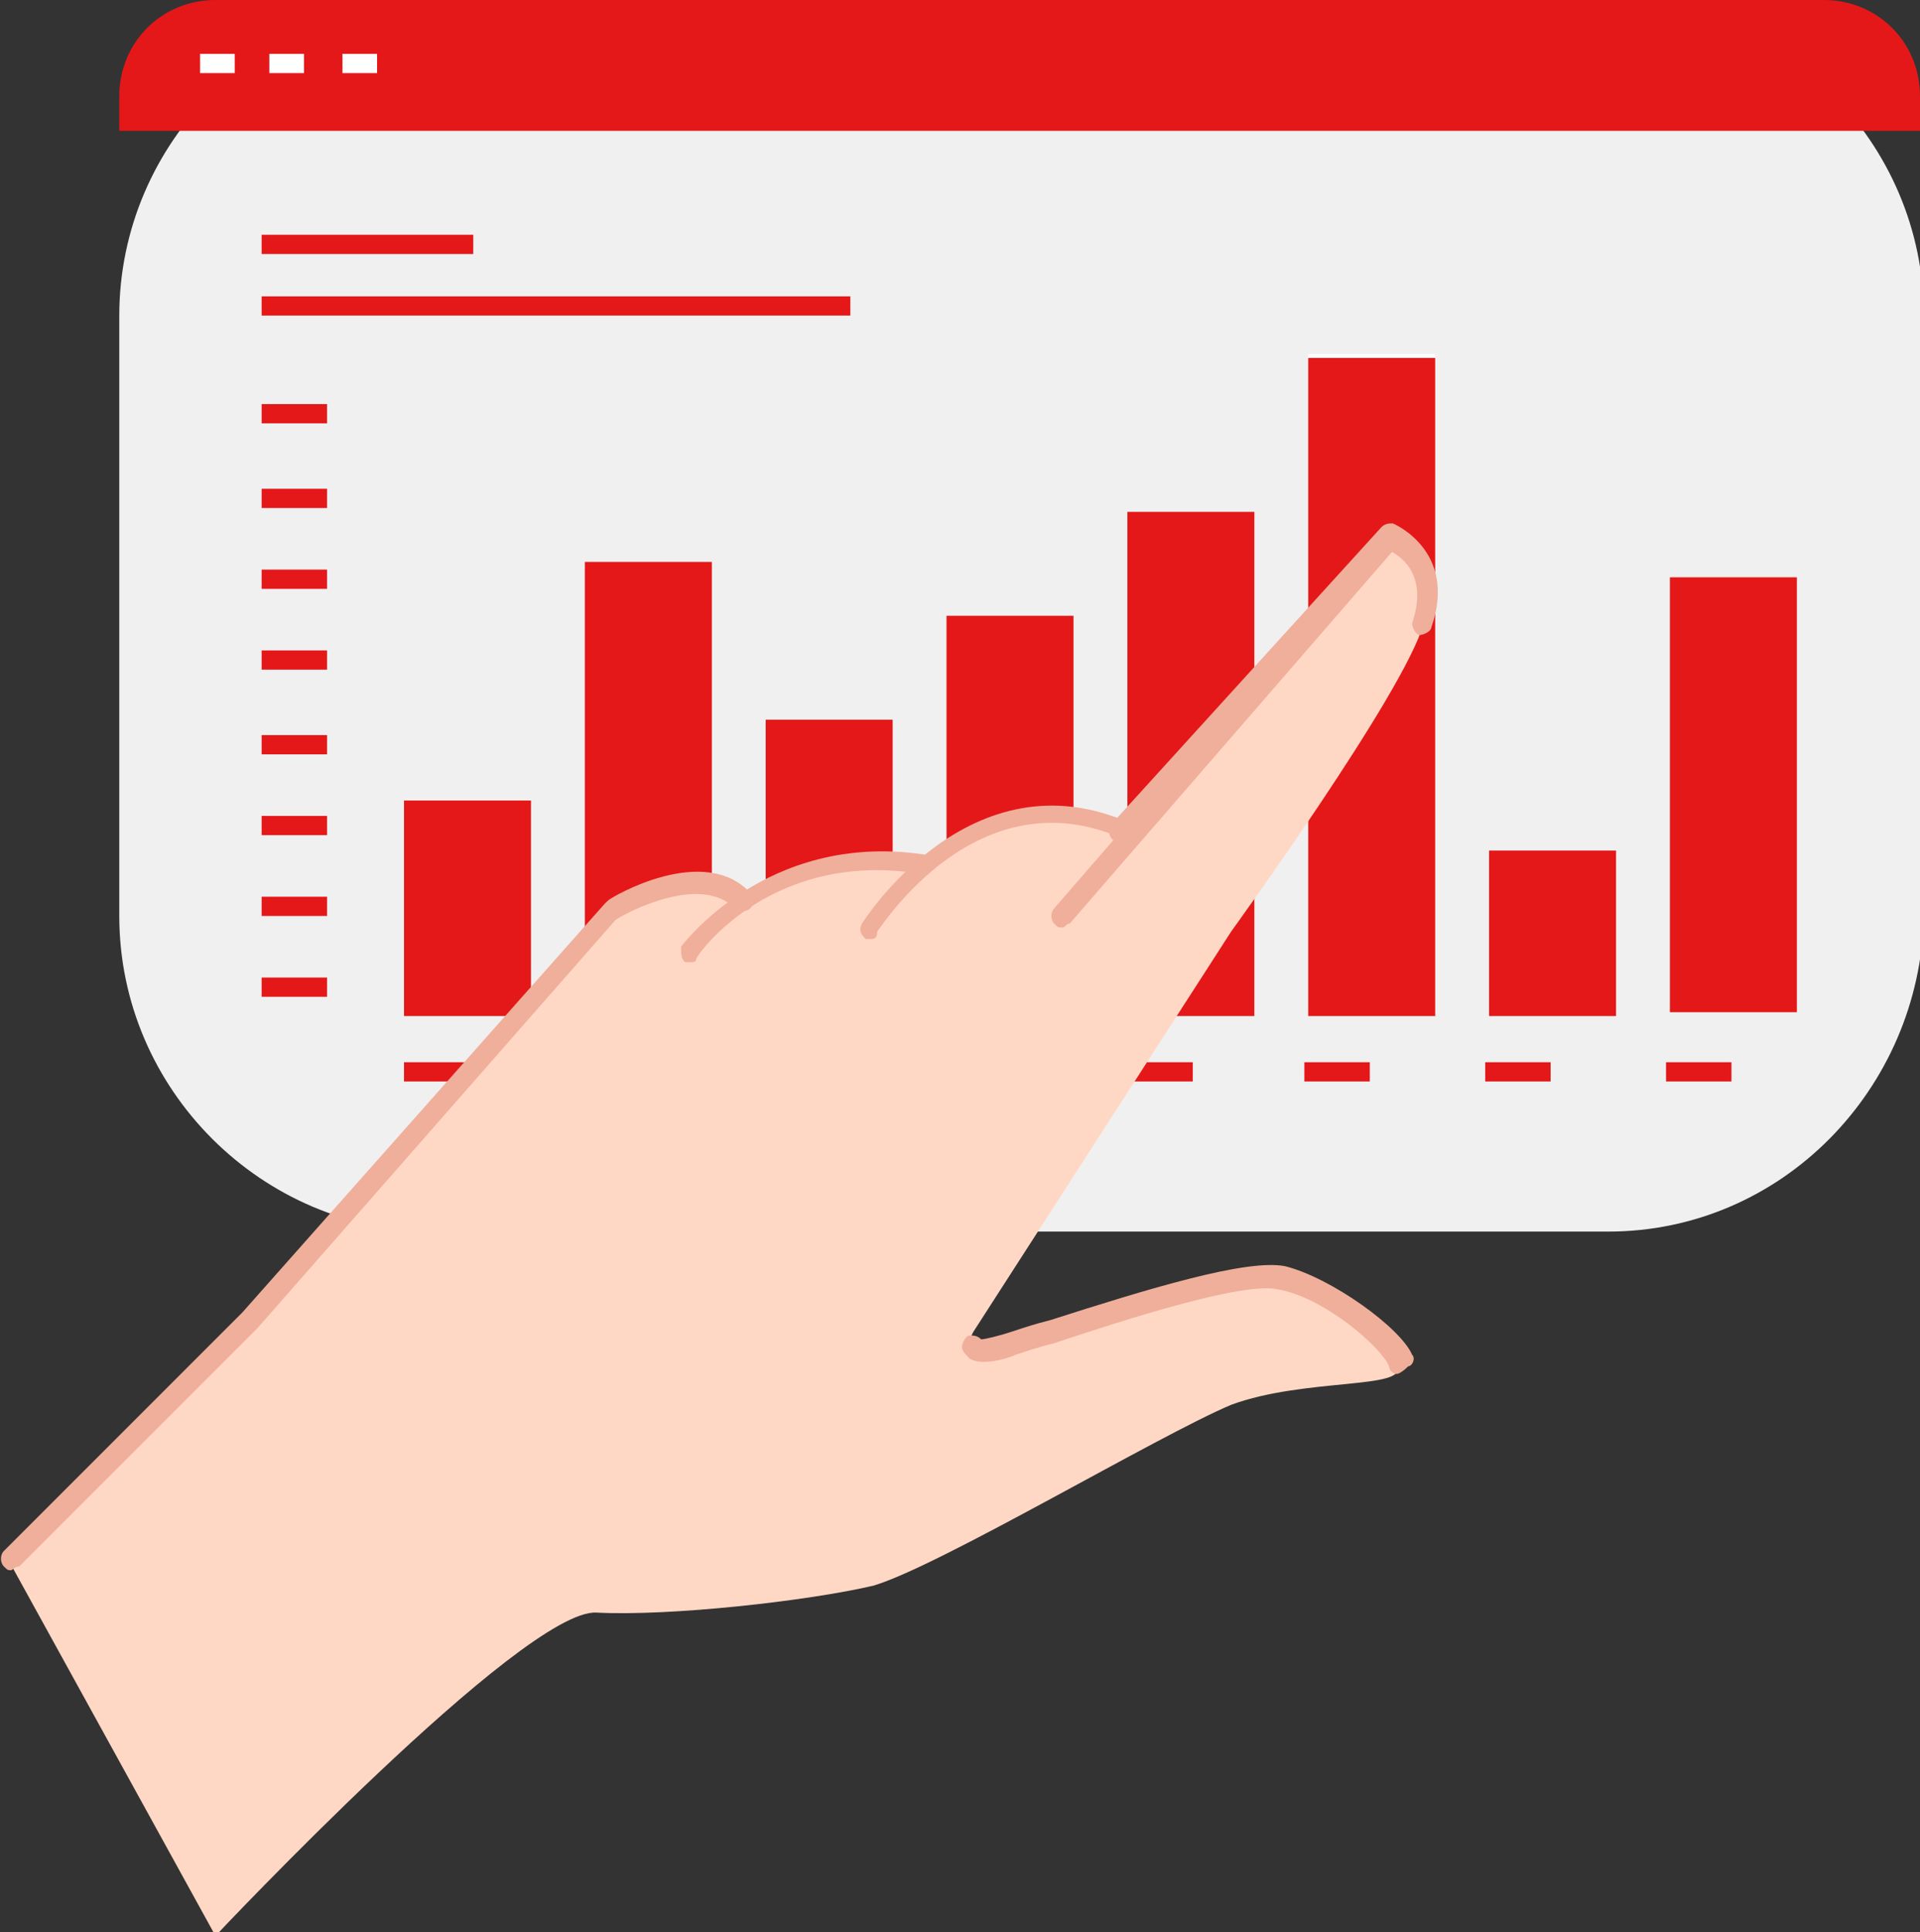 <?xml version="1.0" encoding="UTF-8"?>
<svg xmlns="http://www.w3.org/2000/svg" xmlns:xlink="http://www.w3.org/1999/xlink" version="1.1" id="Ebene_1" x="0px" y="0px" width="49.9px" height="50.2px" viewBox="0 0 49.9 50.2" style="enable-background:new 0 0 49.9 50.2;" xml:space="preserve">
<rect x="0" y="0" width="49.9" height="50.2" fill="#333333" stroke="none"/>
<style type="text/css">
	.st0{fill:#F0F0F0;}
	.st1{fill:#FFFFFF;}
	.st2{fill:#E41819;}
	.st3{fill:#85BAC6;}
	.st4{fill:#FFD8C5;}
	.st5{fill:#F0AF9B;}
</style>
<g id="Guides_For_Artboard">
</g>
<g id="Layer_2">
</g>
<g id="_x3C_Layer_x3E_">
	<g>
		<g>
			<path class="st0" d="M41.8,32H11.3c-4.5,0-8.2-3.7-8.2-8.2V8.2C3.1,3.7,6.8,0,11.3,0h30.5C46.3,0,50,3.7,50,8.2v15.6     C49.9,28.3,46.3,32,41.8,32z"></path>
			<g>
				<rect x="34" y="9.2" class="st1" width="3.3" height="17.1"></rect>
			</g>
			<path class="st2" d="M49.9,3.4V2.5c0-1.4-1.1-2.5-2.5-2.5H5.6C4.2,0,3.1,1.1,3.1,2.5v0.9H49.9z"></path>
			<rect x="10.5" y="20.8" class="st2" width="3.3" height="5.6"></rect>
			<rect x="15.2" y="14.6" class="st2" width="3.3" height="11.8"></rect>
			<rect x="19.9" y="18.7" class="st2" width="3.3" height="7.7"></rect>
			<rect x="24.6" y="16" class="st2" width="3.3" height="10.3"></rect>
			<rect x="29.3" y="13.3" class="st2" width="3.3" height="13.1"></rect>
			<rect x="34" y="9.3" class="st2" width="3.3" height="17.1"></rect>
			<rect x="38.7" y="22.1" class="st2" width="3.3" height="4.3"></rect>
			<rect x="43.4" y="15" class="st2" width="3.3" height="11.3"></rect>
			<g>
				<rect x="6.8" y="6.1" class="st2" width="5.5" height="0.5"></rect>
			</g>
			<g>
				<rect x="6.8" y="7.7" class="st2" width="15.3" height="0.5"></rect>
			</g>
			<g>
				<rect x="6.8" y="25.4" class="st2" width="1.7" height="0.5"></rect>
			</g>
			<g>
				<rect x="6.8" y="23.3" class="st2" width="1.7" height="0.5"></rect>
			</g>
			<g>
				<rect x="6.8" y="21.2" class="st2" width="1.7" height="0.5"></rect>
			</g>
			<g>
				<rect x="6.8" y="19.1" class="st2" width="1.7" height="0.5"></rect>
			</g>
			<g>
				<rect x="6.8" y="16.9" class="st2" width="1.7" height="0.5"></rect>
			</g>
			<g>
				<rect x="6.8" y="14.8" class="st2" width="1.7" height="0.5"></rect>
			</g>
			<g>
				<rect x="6.8" y="12.7" class="st2" width="1.7" height="0.5"></rect>
			</g>
			<g>
				<rect x="6.8" y="10.5" class="st2" width="1.7" height="0.5"></rect>
			</g>
			<g>
				<rect x="5.2" y="1.4" class="st1" width="0.9" height="0.5"></rect>
			</g>
			<g>
				<rect x="7" y="1.4" class="st1" width="0.9" height="0.5"></rect>
			</g>
			<g>
				<rect x="8.9" y="1.4" class="st1" width="0.9" height="0.5"></rect>
			</g>
			<g>
				<rect x="10.5" y="27.6" class="st2" width="1.7" height="0.5"></rect>
			</g>
			<g>
				<rect x="15.2" y="27.6" class="st3" width="1.7" height="0.5"></rect>
			</g>
			<g>
				<rect x="19.9" y="27.6" class="st3" width="1.7" height="0.5"></rect>
			</g>
			<g>
				<rect x="24.6" y="27.6" class="st3" width="1.7" height="0.5"></rect>
			</g>
			<g>
				<rect x="29.3" y="27.6" class="st2" width="1.7" height="0.5"></rect>
			</g>
			<g>
				<rect x="33.9" y="27.6" class="st2" width="1.7" height="0.5"></rect>
			</g>
			<g>
				<rect x="38.6" y="27.6" class="st2" width="1.7" height="0.5"></rect>
			</g>
			<g>
				<rect x="43.3" y="27.6" class="st2" width="1.7" height="0.5"></rect>
			</g>
		</g>
		<path class="st4" d="M0.2,40.5l6.2-6.2l9.4-10.7c0,0,1.8-1,2.7-0.5c1.3,0.7,1.2-0.2,2.7-0.5c1.3-0.2,2.6,0,2.6,0s1.4-1.3,2.6-1.3    c1.3-0.1,2.7,0.3,2.7,0.3l7-7.7c0,0,1.5,0.6,0.9,2.3c-0.5,1.8-5,8-5,8l-6.7,10.4c0,0-0.6,1,1,0.4c1.6-0.5,5.7-2,6.9-1.7    s2.9,1.6,3.1,2.2c0.3,0.6-2.4,0.3-4.3,1c-1.9,0.8-7.6,4.2-9.3,4.7c-1.7,0.4-5.3,0.8-7.2,0.7s-9.9,8.4-9.9,8.4L0.2,40.5z"></path>
		<g>
			<g>
				<path class="st5" d="M36.3,35.7c-0.1,0-0.2-0.1-0.2-0.2c-0.2-0.5-1.7-1.8-2.9-2c-0.9-0.2-4,0.8-5.8,1.4c-0.4,0.1-0.7,0.2-1,0.3      c-0.2,0.1-0.9,0.3-1.2,0.1C25.1,35.2,25,35.1,25,35s0.1-0.3,0.2-0.3s0.2,0,0.3,0.1c0.1,0,0.5-0.1,0.8-0.2c0.3-0.1,0.6-0.2,1-0.3      c2.5-0.8,5.1-1.6,6.1-1.4c1.2,0.3,3,1.6,3.3,2.3c0.1,0.1,0,0.3-0.1,0.3C36.4,35.7,36.3,35.7,36.3,35.7z"></path>
			</g>
			<g>
				<path class="st5" d="M29.1,21.9c-0.1,0-0.1,0-0.2-0.1s-0.1-0.3,0-0.4l7-7.7c0.1-0.1,0.2-0.1,0.3-0.1c0,0,1.7,0.7,1,2.7      c0,0.1-0.2,0.2-0.3,0.2s-0.2-0.2-0.2-0.3c0.4-1.2-0.2-1.7-0.6-1.9l-6.8,7.5C29.3,21.9,29.2,21.9,29.1,21.9z"></path>
			</g>
			<g>
				<path class="st5" d="M0.3,40.8c-0.1,0-0.1,0-0.2-0.1s-0.1-0.3,0-0.4l6.2-6.2l9.4-10.6c0,0,0,0,0.1-0.1s2.5-1.5,3.7-0.2      c0.1,0.1,0.1,0.3,0,0.4s-0.3,0.1-0.4,0c-0.9-0.9-2.8,0.1-3.1,0.3L6.7,34.5l-6.2,6.2C0.4,40.7,0.3,40.8,0.3,40.8z"></path>
			</g>
			<g>
				<path class="st5" d="M18,25c-0.1,0-0.1,0-0.2,0c-0.1-0.1-0.1-0.2-0.1-0.4c0,0,2.2-3,6.3-2.4c0.1,0,0.2,0.2,0.2,0.3      c0,0.1-0.2,0.2-0.3,0.2c-3.8-0.6-5.7,2-5.8,2.2C18.1,25,18,25,18,25z"></path>
			</g>
			<g>
				<path class="st5" d="M22.6,24.4h-0.1c-0.1-0.1-0.2-0.2-0.1-0.4c0,0,2.8-4.5,7-2.6c0.1,0.1,0.2,0.2,0.1,0.3      c-0.1,0.1-0.2,0.2-0.3,0.1c-3.8-1.7-6.3,2.3-6.4,2.4C22.8,24.4,22.7,24.4,22.6,24.4z"></path>
			</g>
			<g>
				<path class="st5" d="M27.6,24.1c-0.1,0-0.1,0-0.2-0.1s-0.1-0.3,0-0.4l8.5-9.8c0.1-0.1,0.3-0.1,0.4,0c0.1,0.1,0.1,0.3,0,0.4      L27.8,24C27.7,24,27.7,24.1,27.6,24.1z"></path>
			</g>
		</g>
	</g>
</g>
</svg>
